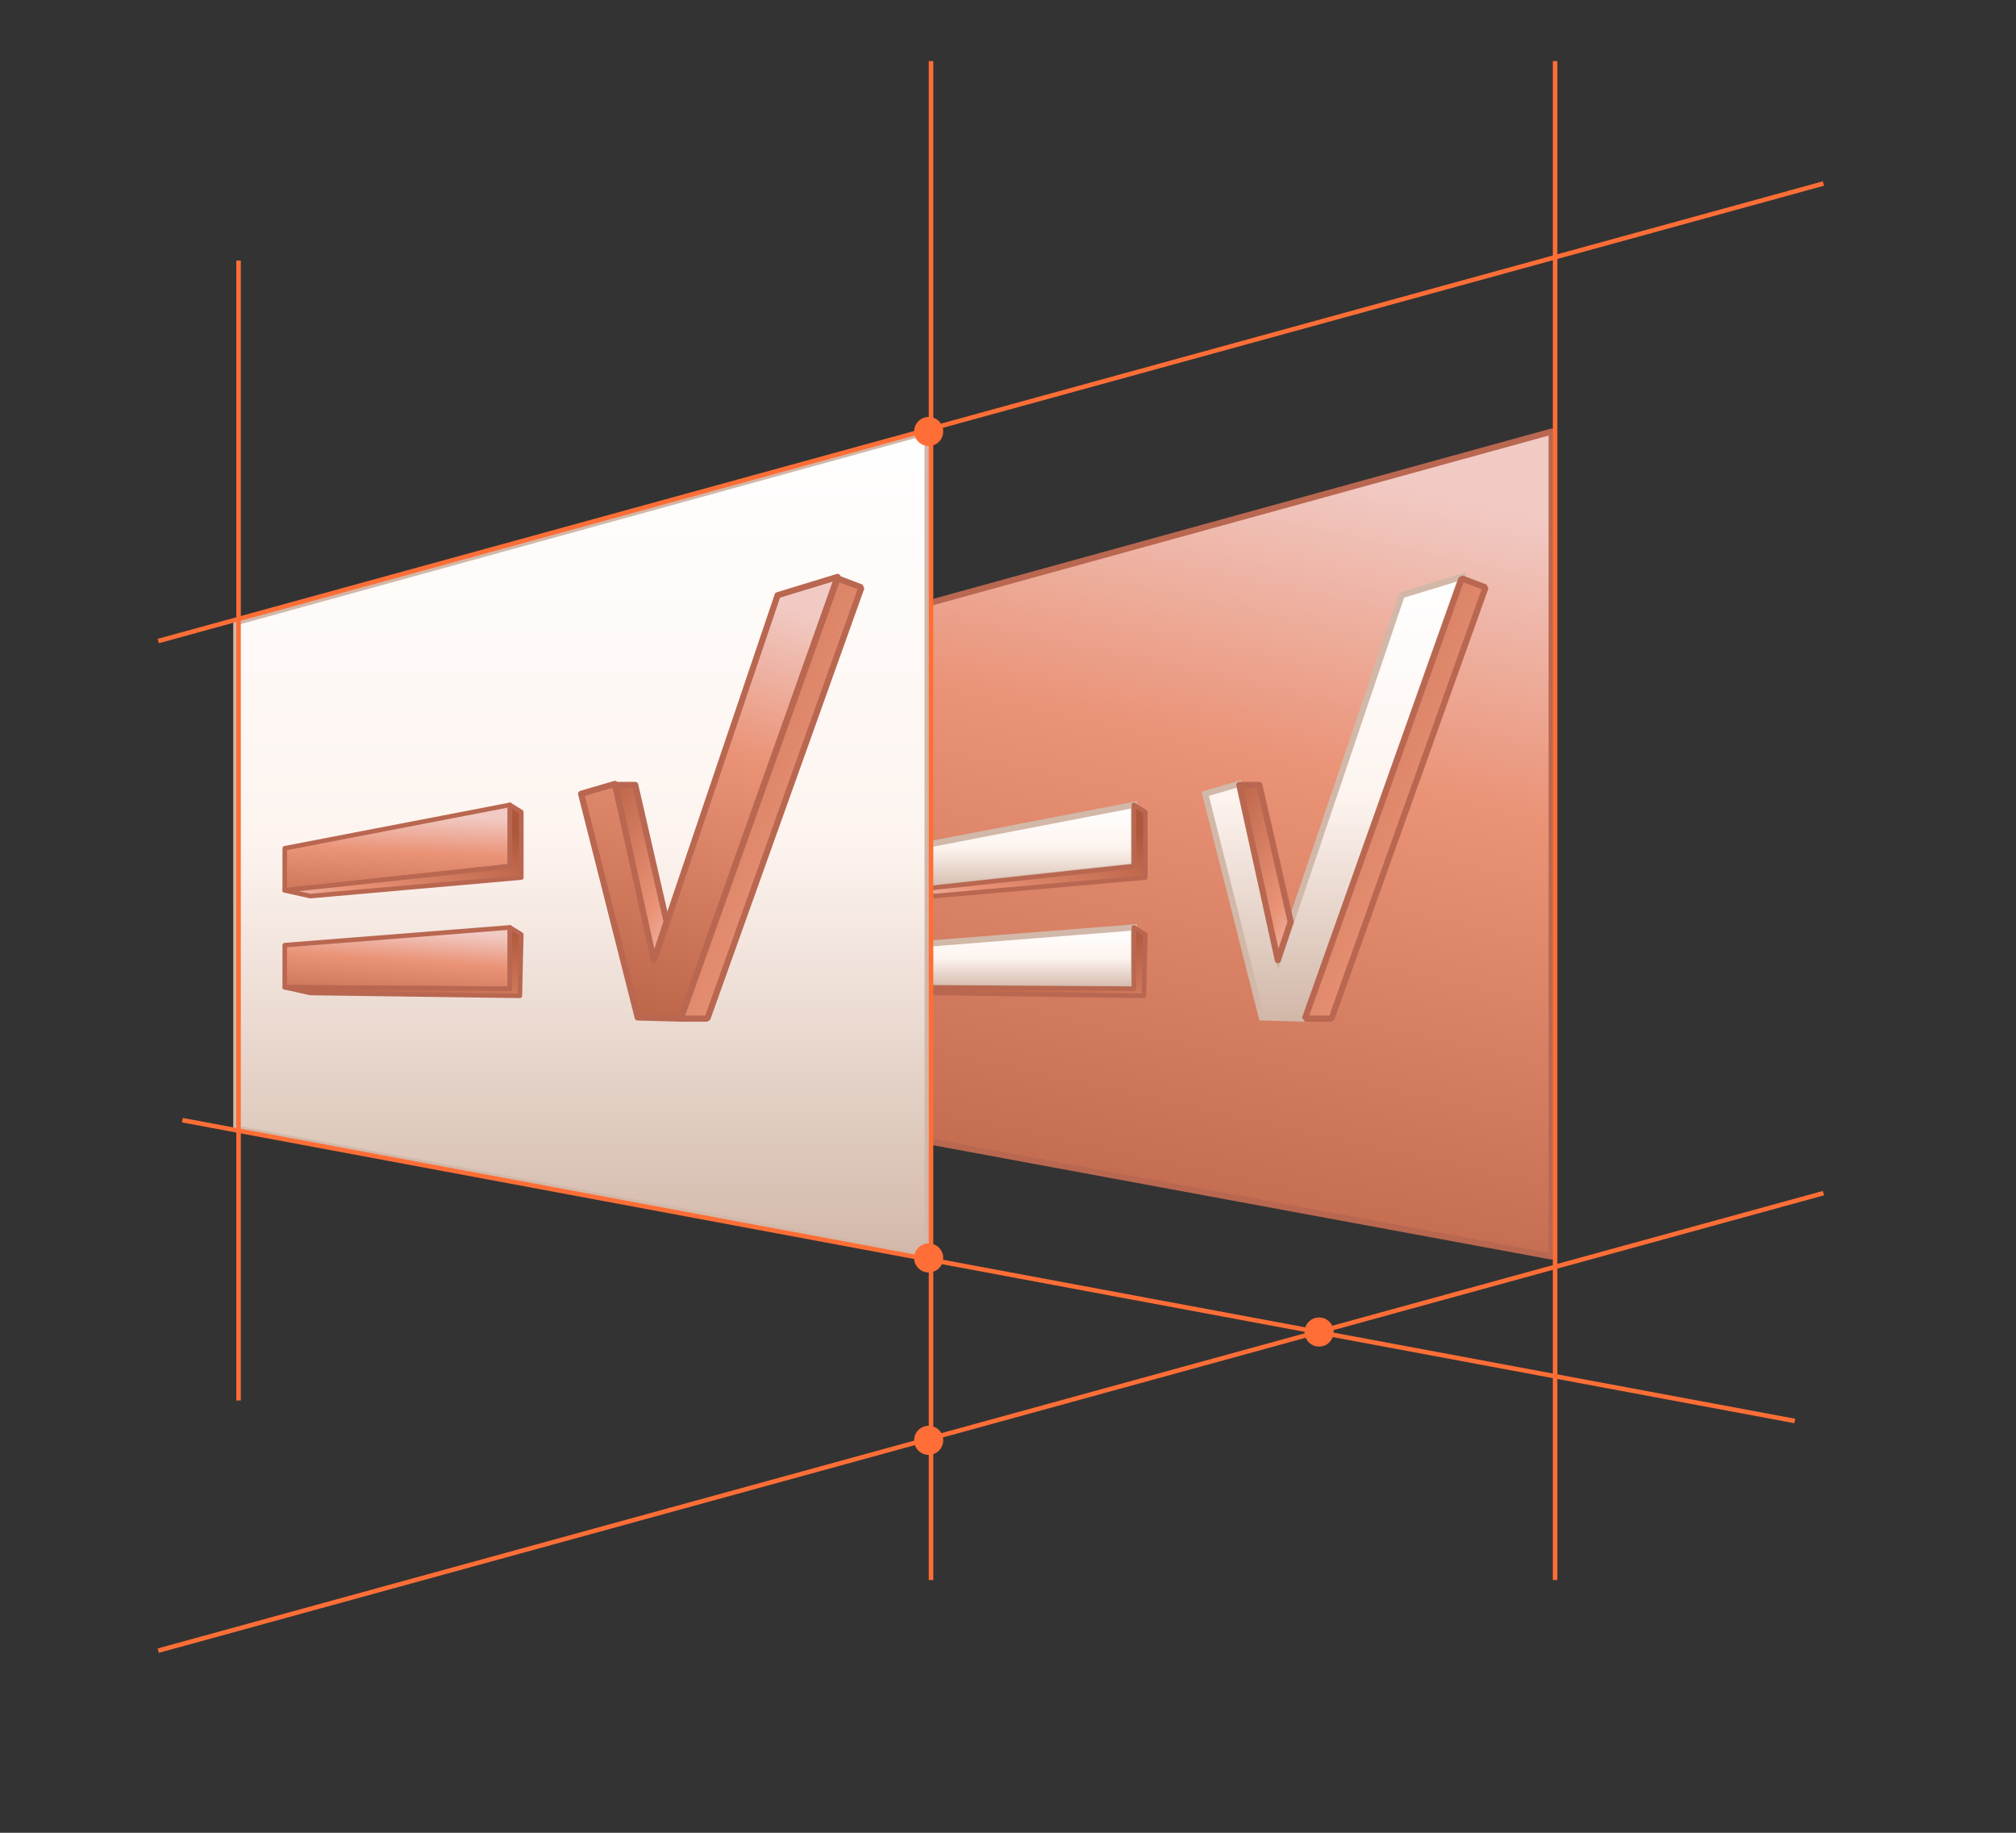 <svg width="330" height="300" viewBox="0 0 330 300" fill="none" xmlns="http://www.w3.org/2000/svg">
<rect x="0" y="0" width="330" height="300" fill="#333333" stroke="none"/>
<circle cx="215.922" cy="218.034" r="1.887" fill="#FE6E36" stroke="#FE6E36"/>
<circle cx="152.014" cy="235.761" r="1.887" fill="#FE6E36" stroke="#FE6E36"/>
<path d="M253.992 70.641L140.832 101.832V184.747L253.992 205.674V70.641Z" fill="url(#paint0_linear_9519_8130)" stroke="#B96750" stroke-miterlimit="10" stroke-linejoin="round"/>
<path d="M229.443 97.43L239.258 94.43L213.595 166.734L206.538 166.544L197.275 129.93L202.81 128.312L209.3 156.961L229.443 97.43Z" fill="url(#paint1_linear_9519_8130)" stroke="#D2B8A9" stroke-miterlimit="10"/>
<path d="M213.6 166.734H217.95L243.168 96.158L239.256 94.664L213.6 166.734Z" fill="url(#paint2_linear_9519_8130)" stroke="#B96750" stroke-miterlimit="10" stroke-linejoin="bevel"/>
<path d="M209.17 157.171L202.873 128.483H206.138L211.269 150.874L209.17 157.171Z" fill="url(#paint3_linear_9519_8130)" stroke="#B96750" stroke-miterlimit="10" stroke-linejoin="round"/>
<path d="M185.61 131.749L148.759 138.849V145.743L185.61 141.792V131.749Z" fill="url(#paint4_linear_9519_8130)" stroke="#D2B8A9" stroke-miterlimit="10"/>
<path d="M185.61 141.778V131.749L187.476 132.915V143.644L152.957 146.676L148.759 145.743L185.61 141.778Z" fill="url(#paint5_linear_9519_8130)" stroke="#B96750" stroke-width="0.75" stroke-miterlimit="10" stroke-linejoin="round"/>
<path d="M185.61 151.807L148.759 154.709V161.603L185.61 161.851V151.807Z" fill="url(#paint6_linear_9519_8130)" stroke="#D2B8A9" stroke-miterlimit="10"/>
<path d="M185.61 161.836V151.807L187.476 152.973L187.243 163.002L152.957 162.536L148.759 161.603L185.61 161.836Z" fill="url(#paint7_linear_9519_8130)" stroke="#B96750" stroke-width="0.75" stroke-miterlimit="10" stroke-linejoin="round"/>
<path d="M151.838 70.641L38.679 101.832V184.747L151.838 205.674V70.641Z" fill="url(#paint8_linear_9519_8130)" stroke="#D2B8A9" stroke-miterlimit="10"/>
<path d="M127.287 97.43L137.102 94.43L111.439 166.734L104.382 166.544L95.119 129.93L100.654 128.312L107.144 156.961L127.287 97.43Z" fill="url(#paint9_linear_9519_8130)" stroke="#B96750" stroke-miterlimit="10" stroke-linejoin="round"/>
<path d="M111.444 166.734H115.794L141.012 96.158L137.1 94.664L111.444 166.734Z" fill="url(#paint10_linear_9519_8130)" stroke="#B96750" stroke-miterlimit="10" stroke-linejoin="bevel"/>
<path d="M107.014 157.171L100.717 128.483H103.982L109.113 150.874L107.014 157.171Z" fill="url(#paint11_linear_9519_8130)" stroke="#B96750" stroke-miterlimit="10" stroke-linejoin="round"/>
<path d="M83.462 131.749L46.61 138.849V145.743L83.462 141.792V131.749Z" fill="url(#paint12_linear_9519_8130)" stroke="#B96750" stroke-width="0.75" stroke-miterlimit="10" stroke-linejoin="round"/>
<path d="M83.462 141.778V131.749L85.328 132.915V143.644L50.809 146.676L46.61 145.743L83.462 141.778Z" fill="url(#paint13_linear_9519_8130)" stroke="#B96750" stroke-width="0.75" stroke-miterlimit="10" stroke-linejoin="round"/>
<path d="M83.462 151.807L46.61 154.709V161.603L83.462 161.851V151.807Z" fill="url(#paint14_linear_9519_8130)" stroke="#B96750" stroke-width="0.75" stroke-miterlimit="10" stroke-linejoin="round"/>
<path d="M83.462 161.836V151.807L85.328 152.973L85.094 163.002L50.809 162.536L46.61 161.603L83.462 161.836Z" fill="url(#paint15_linear_9519_8130)" stroke="#B96750" stroke-width="0.75" stroke-miterlimit="10" stroke-linejoin="round"/>
<line x1="152.4" y1="10" x2="152.4" y2="258.63" stroke="#FE6E36" stroke-width="0.743" stroke-linejoin="round"/>
<line x1="254.555" y1="10" x2="254.555" y2="258.63" stroke="#FE6E36" stroke-width="0.743" stroke-linejoin="round"/>
<line x1="39.047" y1="42.653" x2="39.047" y2="229.243" stroke="#FE6E36" stroke-width="0.743" stroke-linejoin="round"/>
<line x1="25.901" y1="104.93" x2="298.482" y2="30.038" stroke="#FE6E36" stroke-width="0.743" stroke-linejoin="round"/>
<line x1="25.901" y1="270.189" x2="298.482" y2="195.298" stroke="#FE6E36" stroke-width="0.743" stroke-linejoin="round"/>
<path d="M29.846 183.357L293.789 232.593" stroke="#FE6E36" stroke-width="0.743" stroke-linejoin="round"/>
<circle cx="152.014" cy="205.906" r="1.887" fill="#FE6E36" stroke="#FE6E36"/>
<circle cx="152.014" cy="70.629" r="1.887" fill="#FE6E36" stroke="#FE6E36"/>
<defs>
<linearGradient id="paint0_linear_9519_8130" x1="197.412" y1="70.641" x2="161.939" y2="232.913" gradientUnits="userSpaceOnUse">
<stop offset="0.01" stop-color="#F1CAC4"/>
<stop offset="0.3" stop-color="#EA9377"/>
<stop offset="1" stop-color="#AE573B"/>
</linearGradient>
<linearGradient id="paint1_linear_9519_8130" x1="218.267" y1="94.43" x2="218.267" y2="166.734" gradientUnits="userSpaceOnUse">
<stop stop-color="white"/>
<stop offset="0.5" stop-color="#FDF4EF"/>
<stop offset="1" stop-color="#D2B8A9"/>
</linearGradient>
<linearGradient id="paint2_linear_9519_8130" x1="260.639" y1="145.118" x2="184.571" y2="111.37" gradientUnits="userSpaceOnUse">
<stop offset="0.01" stop-color="#F1CAC4"/>
<stop offset="0.3" stop-color="#EA9377"/>
<stop offset="1" stop-color="#AE573B"/>
</linearGradient>
<linearGradient id="paint3_linear_9519_8130" x1="220.885" y1="147.521" x2="194.93" y2="131.276" gradientUnits="userSpaceOnUse">
<stop offset="0.01" stop-color="#F1CAC4"/>
<stop offset="0.3" stop-color="#EA9377"/>
<stop offset="1" stop-color="#AE573B"/>
</linearGradient>
<linearGradient id="paint4_linear_9519_8130" x1="167.184" y1="131.749" x2="167.184" y2="145.743" gradientUnits="userSpaceOnUse">
<stop stop-color="white"/>
<stop offset="0.5" stop-color="#FDF4EF"/>
<stop offset="1" stop-color="#D2B8A9"/>
</linearGradient>
<linearGradient id="paint5_linear_9519_8130" x1="150.625" y1="151.107" x2="162.856" y2="124.476" gradientUnits="userSpaceOnUse">
<stop stop-color="#F1CAC4"/>
<stop offset="0.3" stop-color="#EA9377"/>
<stop offset="0.971" stop-color="#AE573B"/>
</linearGradient>
<linearGradient id="paint6_linear_9519_8130" x1="167.184" y1="151.807" x2="167.184" y2="161.851" gradientUnits="userSpaceOnUse">
<stop stop-color="white"/>
<stop offset="0.5" stop-color="#FDF4EF"/>
<stop offset="1" stop-color="#D2B8A9"/>
</linearGradient>
<linearGradient id="paint7_linear_9519_8130" x1="159.488" y1="184.693" x2="154.457" y2="157.868" gradientUnits="userSpaceOnUse">
<stop offset="0.01" stop-color="#F1CAC4"/>
<stop offset="0.3" stop-color="#EA9377"/>
<stop offset="1" stop-color="#AE573B"/>
</linearGradient>
<linearGradient id="paint8_linear_9519_8130" x1="95.258" y1="70.641" x2="95.258" y2="205.674" gradientUnits="userSpaceOnUse">
<stop stop-color="white"/>
<stop offset="0.5" stop-color="#FDF4EF"/>
<stop offset="1" stop-color="#D2B8A9"/>
</linearGradient>
<linearGradient id="paint9_linear_9519_8130" x1="116.11" y1="94.43" x2="89.988" y2="177.229" gradientUnits="userSpaceOnUse">
<stop offset="0.01" stop-color="#F1CAC4"/>
<stop offset="0.3" stop-color="#EA9377"/>
<stop offset="1" stop-color="#AE573B"/>
</linearGradient>
<linearGradient id="paint10_linear_9519_8130" x1="158.483" y1="145.118" x2="82.415" y2="111.37" gradientUnits="userSpaceOnUse">
<stop offset="0.01" stop-color="#F1CAC4"/>
<stop offset="0.3" stop-color="#EA9377"/>
<stop offset="1" stop-color="#AE573B"/>
</linearGradient>
<linearGradient id="paint11_linear_9519_8130" x1="118.729" y1="147.521" x2="92.774" y2="131.276" gradientUnits="userSpaceOnUse">
<stop offset="0.01" stop-color="#F1CAC4"/>
<stop offset="0.3" stop-color="#EA9377"/>
<stop offset="1" stop-color="#AE573B"/>
</linearGradient>
<linearGradient id="paint12_linear_9519_8130" x1="74.365" y1="133.381" x2="73.488" y2="154.526" gradientUnits="userSpaceOnUse">
<stop offset="0.01" stop-color="#F1CAC4"/>
<stop offset="0.3" stop-color="#EA9377"/>
<stop offset="1" stop-color="#AE573B"/>
</linearGradient>
<linearGradient id="paint13_linear_9519_8130" x1="48.476" y1="151.107" x2="60.707" y2="124.476" gradientUnits="userSpaceOnUse">
<stop stop-color="#F1CAC4"/>
<stop offset="0.3" stop-color="#EA9377"/>
<stop offset="0.971" stop-color="#AE573B"/>
</linearGradient>
<linearGradient id="paint14_linear_9519_8130" x1="65.036" y1="151.807" x2="63.816" y2="169.343" gradientUnits="userSpaceOnUse">
<stop offset="0.01" stop-color="#F1CAC4"/>
<stop offset="0.3" stop-color="#EA9377"/>
<stop offset="1" stop-color="#AE573B"/>
</linearGradient>
<linearGradient id="paint15_linear_9519_8130" x1="57.339" y1="184.693" x2="52.309" y2="157.868" gradientUnits="userSpaceOnUse">
<stop offset="0.01" stop-color="#F1CAC4"/>
<stop offset="0.3" stop-color="#EA9377"/>
<stop offset="1" stop-color="#AE573B"/>
</linearGradient>
</defs>
</svg>
